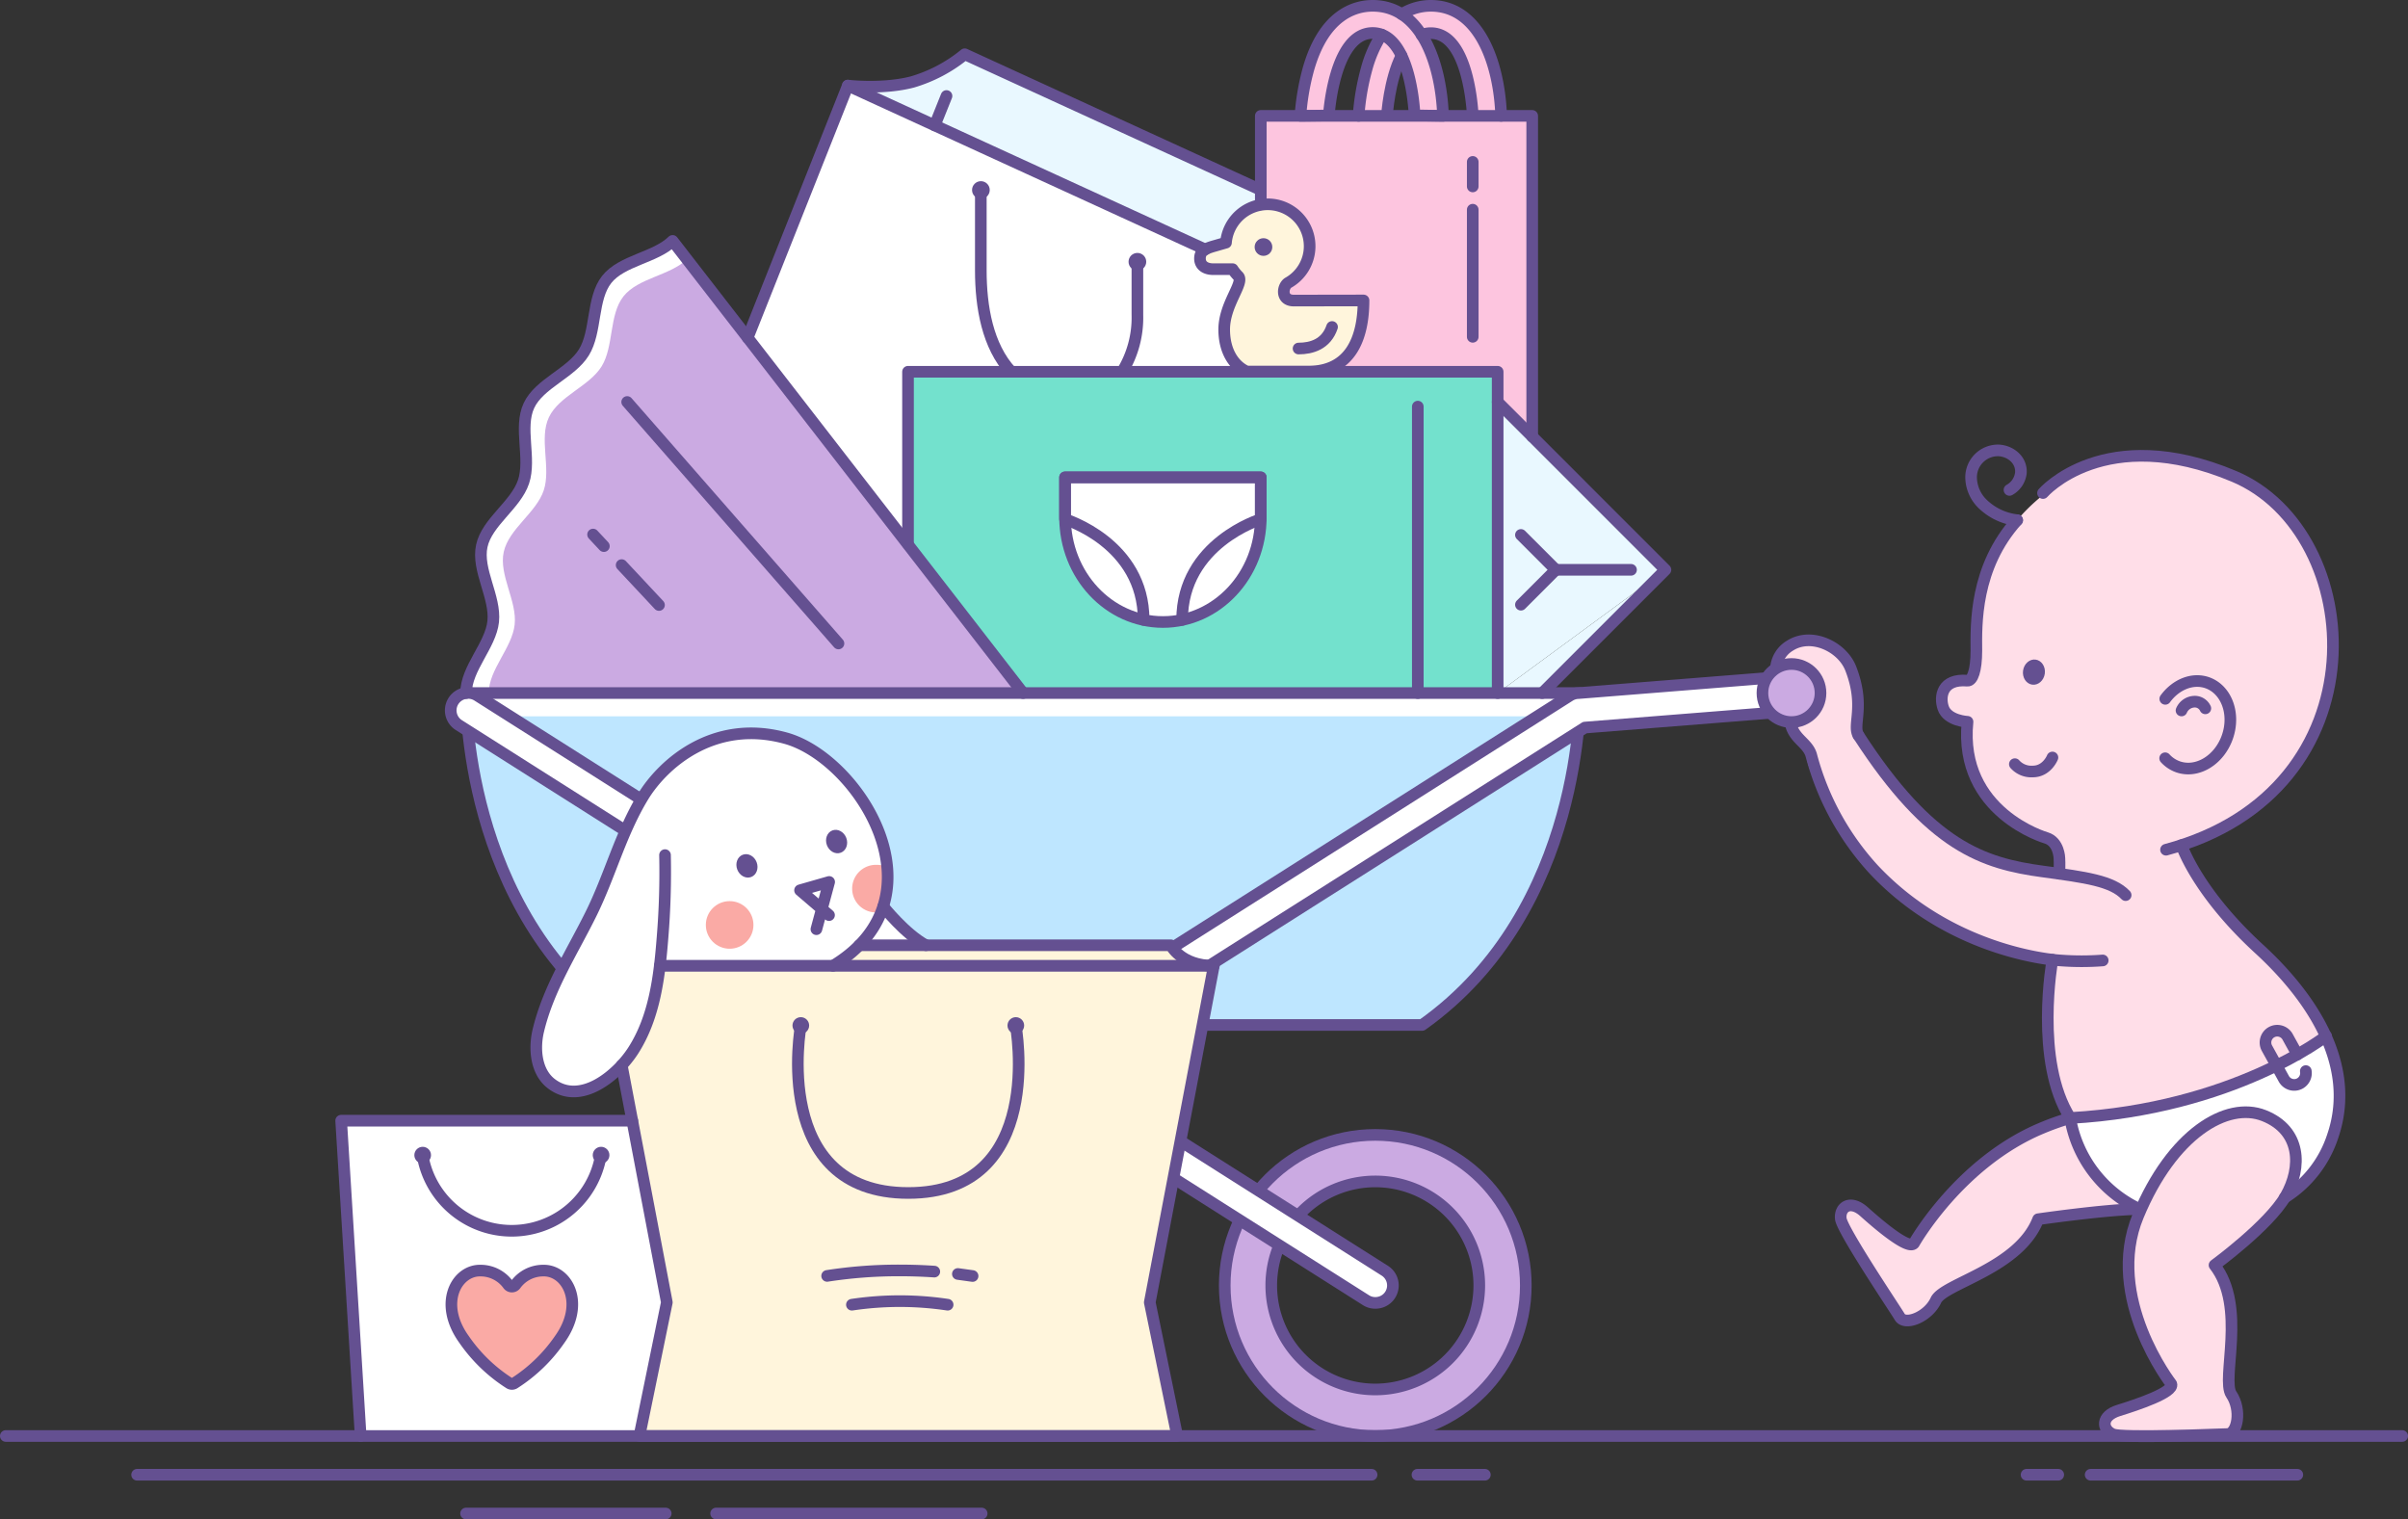 <?xml version="1.0" encoding="UTF-8"?>
<svg xmlns="http://www.w3.org/2000/svg" id="Layer_1" data-name="Layer 1" viewBox="0 0 621.14 391.9">
  <rect x="0" y="0" width="621.14" height="391.9" fill="#333333" stroke="none"/>
  <defs>
    <style>.cls-1,.cls-11{fill:#fff;}.cls-2{fill:#e9f8ff;}.cls-3{fill:#ffdee8;}.cls-4{fill:#fdc5df;}.cls-12,.cls-5{fill:#cbaae2;}.cls-6{fill:#bee6ff;}.cls-7{fill:#fff5dc;}.cls-8{fill:#73e1cd;}.cls-9{fill:none;}.cls-11,.cls-12,.cls-9{stroke:#645091;stroke-linecap:round;stroke-linejoin:round;stroke-width:3px;}.cls-10{fill:#645091;}.cls-13{fill:#faaaa5;}</style>
  </defs>
  <title>shop</title>
  <polygon class="cls-1" points="218.7 22.08 188.21 98.3 253.02 178.76 328.19 178.76 328.19 73.3 218.7 22.08"></polygon>
  <polyline class="cls-2" points="386.32 178.77 397.81 178.77 429.6 146.98"></polyline>
  <path class="cls-3" d="M458.28,171.27s-.21-6.08,7.81-6.08,13.48,9.3,13.31,12.25-.27,11.7-.27,11.7S489,207.88,504.07,217s27.15,8.38,27.15,8.38,2-7.36-6.55-10.5a27.4,27.4,0,0,1-17.15-28.73s-7-1.6-6.64-6.37,7.56-4.07,7.56-4.07a71.85,71.85,0,0,0,1.35-10.53c.17-5,3.76-22.83,10.54-31s19.53-16.61,33.16-16.61,37.37,9.67,44.37,28.43,4.59,45.55-12.83,59.28S562.72,218,562.72,218s3.69,9.91,9,15S595.85,257,600,268c0,0,11,24.74-8.94,39.83,0,0-12.43,13.6-19.81,18.54,0,0,5.45,8.9,3.67,30.18-.29,3.5,4.09,9.16.09,13.89H546.86s-4.85-1.39-3.93-4.89,15.43-2.88,17.06-8.5c0,0-11-15.88-11.13-27S552,312.26,552,312.26l-26.22,2.23a34.75,34.75,0,0,1-17.13,15.07c-12,4.82-10.33,8-11.75,9s-6.36,1.65-6.36,1.65l-15.7-25.32s0-4.5,3.16-3.75S493.24,321,493.24,321s9.58-14.7,19.79-22a83,83,0,0,1,21.33-10.66s-9.88-20.17-4.94-40.83c0,0-32.54-4.15-49.49-27.22s-13.73-27.48-13.73-27.48-3.73-4.61-4.09-6.6S458.28,171.27,458.28,171.27Z"></path>
  <path class="cls-1" d="M534.36,288.38s5.29,16.75,17.63,23.88c0,0,5.89-11.9,12.11-18.05s14.55-9.33,19.89-6.66,11.73,11.39,5.61,20.95c0,0,12.93-10.45,13.91-23.62S600,267.25,600,267.25,574.24,287.37,534.36,288.38Z"></path>
  <path class="cls-2" d="M248.86,14a38.41,38.41,0,0,1-13.47,7.13c-7.56,2-16.69.95-16.69.95L325.22,71.24V49Z"></path>
  <rect class="cls-4" x="325.22" y="29.88" width="70.01" height="82.71"></rect>
  <polyline class="cls-2" points="429.6 146.98 386.32 103.69 386.32 178.77"></polyline>
  <path class="cls-4" d="M372.22,29.88c-.45-13.17-5.47-28.38-18.15-28.38-4.44,0-12.5,2.11-16.55,16.26a61.34,61.34,0,0,0-2.07,12.12l7.32-.09s1.28-21.28,11.32-21.28,10.8,21.25,10.8,21.25Z"></path>
  <path class="cls-4" d="M387.22,29.88c-.45-13.17-5.47-28.38-18.15-28.38-4.44,0-12.5,2.11-16.55,16.26a61.34,61.34,0,0,0-2.07,12.12l7.32-.09s1.28-21.28,11.32-21.28,10.8,21.25,10.8,21.25Z"></path>
  <path class="cls-1" d="M263.9,178.77,173.5,62.14c-4.45,4.35-13.1,5-17,9.94s-2.57,13.44-5.89,18.82-11.5,8-14.17,13.71.61,13.67-1.4,19.67-9.41,10.34-10.76,16.53,3.61,13.2,2.94,19.51c-.65,6.15-7,12.1-7,18.45"></path>
  <path class="cls-5" d="M263.9,178.77,177.18,66.88c-4.27,4.18-12.57,4.8-16.34,9.54s-2.47,12.9-5.64,18.06-11,7.65-13.61,13.15.59,13.11-1.34,18.87-9,9.92-10.31,15.86,3.46,12.66,2.82,18.71-6.69,11.61-6.69,17.7"></path>
  <path class="cls-1" d="M407.58,178.77H120.22S119,228.63,161,258.38H366.83C408.83,228.63,407.58,178.77,407.58,178.77Z"></path>
  <path class="cls-6" d="M407.58,184.77H120.22S119,234.63,161,264.38H366.83C408.83,234.63,407.58,184.77,407.58,184.77Z"></path>
  <path class="cls-7" d="M333.75,77.53c-3.34,0-3-3.52-1.51-4.56a10.81,10.81,0,1,0-16-10.38l-3.29.95c-2.09.62-3.42,1.25-3.42,3.14s1.53,2.75,3.42,2.75h4.82l.18,0a10.93,10.93,0,0,0,1.49,1.83C321,73,315.78,78.43,315.78,85c0,5.26,2.25,9.23,5.84,10.85h15.85c10.75,0,14.25-8.43,14.25-18.35Z"></path>
  <path class="cls-7" d="M343.6,84.34c-1.51,4.48-5.32,5.56-8.64,5.56"></path>
  <polygon class="cls-8" points="365.72 95.89 234.22 95.89 234.22 140.33 263.9 178.77 386.32 178.77 386.32 95.89 365.72 95.89"></polygon>
  <path class="cls-5" d="M354.75,292.74a38.83,38.83,0,1,0,38.83,38.83A38.83,38.83,0,0,0,354.75,292.74Zm0,65.66a26.83,26.83,0,1,1,26.83-26.83A26.85,26.85,0,0,1,354.75,358.4Z"></path>
  <path class="cls-9" d="M407.58,178.77H120.22S119,234.63,161,264.38H366.83C408.83,234.63,407.58,178.77,407.58,178.77Z"></path>
  <line class="cls-9" x1="592.59" y1="380.4" x2="539.28" y2="380.4"></line>
  <line class="cls-9" x1="530.92" y1="380.4" x2="522.75" y2="380.4"></line>
  <line class="cls-9" x1="35.37" y1="380.4" x2="353.8" y2="380.4"></line>
  <line class="cls-9" x1="253.22" y1="390.4" x2="184.72" y2="390.4"></line>
  <line class="cls-9" x1="171.72" y1="390.4" x2="120.22" y2="390.4"></line>
  <line class="cls-9" x1="365.63" y1="380.4" x2="383.02" y2="380.4"></line>
  <path class="cls-9" d="M548.31,230.89c-3.46-3.68-10.3-4.59-21.32-6.09-15.35-2.08-29-6.39-47.59-35.1"></path>
  <path class="cls-9" d="M542.39,247.74a72,72,0,0,1-10.87,0s-27.37-1.3-48.17-23.44a69.8,69.8,0,0,1-16.15-29.55c-1.14-3.87-6.25-4.52-5.37-11.3"></path>
  <path class="cls-9" d="M479.4,189.7c-1.69-2.69,1.82-7.41-2-17.25-2.18-5.63-10.14-9.46-15.69-5.9a7.38,7.38,0,0,0-3.5,7.71"></path>
  <path class="cls-9" d="M558.72,219.18c56.71-15.15,51.84-81.87,17.56-96.3-33.45-14.08-49.29,4.3-49.29,4.3"></path>
  <path class="cls-9" d="M558.5,195.59a8.1,8.1,0,0,0,3.3,2.2c4.94,1.74,10.64-1.7,12.74-7.67s-.2-12.22-5.13-14c-3.85-1.36-8.17.44-10.88,4.14"></path>
  <path class="cls-9" d="M562.72,218s3.87,11.95,20,26.75c12,11,25.67,28.9,19,48.33a29.5,29.5,0,0,1-12.39,15.86"></path>
  <path class="cls-9" d="M520.33,134.18c-11,12.2-10.57,26.95-10.53,33.71,0,5-1,7.79-2.32,7.68-6.59-.55-7.2,4.13-6.24,7,1.13,3.37,6.28,3.61,6.28,3.61-2.35,23.47,20.28,29.94,20.28,29.94,3.33,1,3.42,5.25,3.42,5.25.09,1.2,0,4,0,4"></path>
  <path class="cls-9" d="M520.33,134.18a15.25,15.25,0,0,1-8.71-4,9.76,9.76,0,0,1-3.18-7,6.94,6.94,0,0,1,7.19-7c3.11.21,5.86,2.54,5.66,5.75a5.76,5.76,0,0,1-2.95,4.44"></path>
  <ellipse class="cls-10" cx="524.67" cy="173.38" rx="3.26" ry="2.83" transform="translate(282.1 669.87) rotate(-82.25)"></ellipse>
  <path class="cls-9" d="M529.42,195.39S528,199,524.35,199a5.69,5.69,0,0,1-4.62-1.89"></path>
  <path class="cls-9" d="M529.42,247.55s-4.75,26.25,4.61,40.83c42-2.35,66-21.13,66-21.13"></path>
  <path class="cls-9" d="M592.6,272l-2.52-4.57a3.05,3.05,0,0,0-4.13-1.19h0a3.05,3.05,0,0,0-1.19,4.14l4.36,7.9a3.06,3.06,0,0,0,4.14,1.19h0a3.06,3.06,0,0,0,1.52-3.19"></path>
  <path class="cls-9" d="M562.72,183.26a3.75,3.75,0,0,1,3.34-2.27,3,3,0,0,1,2.8,1.72"></path>
  <path class="cls-9" d="M571.23,326.33s14-10.23,18.33-17.76,4-17-5.56-20.8-23.67,4.66-32.46,25.82,8.55,43.4,8.55,43.4c.78,2.16-8.91,5.38-13.57,6.82s-4.31,4.84-1.62,6.1,26.91,0,29.6,0,3.76-6.28,1.07-10.23S579.63,337.09,571.23,326.33Z"></path>
  <path class="cls-9" d="M534,288.38a69.64,69.64,0,0,0-7.47,2.67c-21.13,8.88-32.82,29.66-32.82,29.66-1.44,1.78-9.2-4.86-12.83-8.12s-6.36-1.2-6.05,1.75,13.84,23.07,15.22,25.37,7.32,0,9.32-4.33,21.47-8.15,26.37-20.89c0,0,16.78-2.42,25.45-2.61"></path>
  <path class="cls-9" d="M534,288.38a31.7,31.7,0,0,0,17.21,23.17"></path>
  <path class="cls-11" d="M325.22,133.44c0,14.91-11.3,27-25.25,27s-25.24-12.09-25.24-27V123.13h50.49Z"></path>
  <path class="cls-9" d="M295,159.89c0-19.79-20.28-25.95-20.28-25.95V123.13h50.49v10.81s-20.28,6.16-20.28,25.95"></path>
  <path class="cls-9" d="M333.75,77.53c-3.34,0-3-3.52-1.51-4.56a10.81,10.81,0,1,0-16-10.38l-3.29.95c-2.09.62-3.42,1.25-3.42,3.14s1.53,2.75,3.42,2.75h4.82l.18,0a10.93,10.93,0,0,0,1.49,1.83C321,73,315.78,78.43,315.78,85c0,5.26,2.25,9.23,5.84,10.85h15.85c10.75,0,14.25-8.43,14.25-18.35Z"></path>
  <path class="cls-9" d="M343.6,84.34c-1.51,4.48-5.32,5.56-8.64,5.56"></path>
  <circle class="cls-10" cx="325.91" cy="63.72" r="2.28"></circle>
  <circle class="cls-10" cx="293.39" cy="67.52" r="2.28"></circle>
  <circle class="cls-10" cx="253.02" cy="49.01" r="2.28"></circle>
  <line class="cls-9" x1="365.72" y1="104.88" x2="365.72" y2="178.77"></line>
  <polyline class="cls-9" points="386.32 178.77 386.32 95.89 365.72 95.89 234.22 95.89 234.22 140.33"></polyline>
  <polyline class="cls-9" points="397.81 178.77 429.6 146.98 386.32 103.69"></polyline>
  <polyline class="cls-9" points="392.32 155.98 401.32 146.98 392.32 137.98"></polyline>
  <line class="cls-9" x1="401.32" y1="146.98" x2="420.72" y2="146.98"></line>
  <polyline class="cls-9" points="325.22 52.71 325.22 29.89 395.23 29.89 395.23 112.6"></polyline>
  <line class="cls-9" x1="379.89" y1="48.09" x2="379.89" y2="41.76"></line>
  <line class="cls-9" x1="379.89" y1="86.88" x2="379.89" y2="54.09"></line>
  <path class="cls-9" d="M361.59,3.67a14,14,0,0,1,7.48-2.17c12.68,0,17.7,15.21,18.15,28.38"></path>
  <path class="cls-9" d="M350.45,29.88a61.34,61.34,0,0,1,2.07-12.12,31.56,31.56,0,0,1,3.88-8.83"></path>
  <path class="cls-9" d="M366.68,9a6.54,6.54,0,0,1,2.41-.45c10,0,10.8,21.25,10.8,21.25"></path>
  <path class="cls-9" d="M361.52,14.36c-3.2,6.3-3.75,15.43-3.75,15.43"></path>
  <path class="cls-9" d="M372.22,29.88c-.45-13.17-5.47-28.38-18.15-28.38-4.44,0-12.5,2.11-16.55,16.26a61.34,61.34,0,0,0-2.07,12.12l7.32-.09s1.28-21.28,11.32-21.28,10.8,21.25,10.8,21.25Z"></path>
  <line class="cls-9" x1="161.78" y1="103.69" x2="216.28" y2="165.98"></line>
  <line class="cls-9" x1="160.35" y1="145.76" x2="169.99" y2="156.06"></line>
  <line class="cls-9" x1="152.98" y1="137.88" x2="155.77" y2="140.87"></line>
  <polyline class="cls-9" points="192.86 87.12 218.7 22.08 310.88 64.34"></polyline>
  <path class="cls-9" d="M325.22,49,248.86,14a38.41,38.41,0,0,1-13.47,7.13c-7.56,2-16.69.95-16.69.95"></path>
  <line class="cls-9" x1="241.11" y1="32.35" x2="244.15" y2="24.76"></line>
  <path class="cls-9" d="M253,49V69.74c0,9.42,1.73,19.53,7.83,26.14"></path>
  <path class="cls-9" d="M289.47,95.88a26.64,26.64,0,0,0,3.92-14.72V67.52"></path>
  <circle class="cls-9" cx="354.75" cy="331.57" r="38.83"></circle>
  <path class="cls-9" d="M354.75,358.4a26.83,26.83,0,1,1,26.83-26.83A26.85,26.85,0,0,1,354.75,358.4Z"></path>
  <path class="cls-11" d="M463.7,174.27l-56.59,4.51H407a4.44,4.44,0,0,0-2.08.67L171,327.77a4.5,4.5,0,0,0,2.42,8.3,4.43,4.43,0,0,0,2.4-.7l233-147.7,55.62-4.42a4.5,4.5,0,0,0-.71-9Z"></path>
  <path class="cls-11" d="M354.74,336.07a4.4,4.4,0,0,1-2.4-.7L118.39,187.06a4.5,4.5,0,1,1,4.82-7.6l234,148.31a4.5,4.5,0,0,1-2.42,8.3Z"></path>
  <circle class="cls-12" cx="462.11" cy="178.76" r="7.49"></circle>
  <path class="cls-7" d="M215.81,249.12l5.85-5.3H302a12.64,12.64,0,0,0,9.62,5.3Z"></path>
  <path class="cls-7" d="M164.94,370.4H303.66l-7.08-34.46,16.52-86.82H170.19s-2.16,20-9.81,25.67L172,335.94Z"></path>
  <polygon class="cls-1" points="93.03 370.4 164.94 370.4 172.01 335.94 163.1 289.07 88 289.07 93.03 370.4"></polygon>
  <path class="cls-1" d="M238.84,243.82c-5.42-2.93-11-10-11-10h0c5.73-17.94-10.85-39.48-25.12-43.42-18.79-5.19-31.87,6.93-36.8,15.06C160,215.12,157.29,226,152.32,236c-4.89,9.84-10.91,19.06-13.48,29.9-1.11,4.69-.6,10.76,3.62,13.81,7.56,5.46,16.89-2.5,20.86-8.7,4.21-6.56,5.94-14.21,6.87-21.89h44.68a34.63,34.63,0,0,0,6.79-5.3Z"></path>
  <path class="cls-13" d="M140.12,327.74a8.79,8.79,0,0,0-7.12,3.63,1.18,1.18,0,0,1-1.92,0,8.79,8.79,0,0,0-7.11-3.63c-6.15-.15-11,8.37-4.3,17.71a40.83,40.83,0,0,0,11.77,11.36,1.19,1.19,0,0,0,1.21,0,40.92,40.92,0,0,0,11.76-11.37C151.07,336.1,146.26,327.59,140.12,327.74Z"></path>
  <path class="cls-9" d="M140.12,327.74a8.79,8.79,0,0,0-7.12,3.63,1.18,1.18,0,0,1-1.92,0,8.79,8.79,0,0,0-7.11-3.63c-6.15-.15-11,8.37-4.3,17.71a40.83,40.83,0,0,0,11.77,11.36,1.19,1.19,0,0,0,1.21,0,40.92,40.92,0,0,0,11.76-11.37C151.07,336.1,146.26,327.59,140.12,327.74Z"></path>
  <polyline class="cls-9" points="93.03 370.4 88 289.07 163.1 289.07"></polyline>
  <path class="cls-9" d="M109,298a23.32,23.32,0,0,0,46,0"></path>
  <circle class="cls-10" cx="109.03" cy="297.96" r="2.15"></circle>
  <circle class="cls-10" cx="155.05" cy="297.96" r="2.15"></circle>
  <polyline class="cls-9" points="160.38 274.79 172.01 335.94 164.94 370.4 230.05 370.4 238.55 370.4 303.66 370.4 296.58 335.94 313.1 249.12 238.55 249.12 230.05 249.12 170.19 249.12"></polyline>
  <path class="cls-9" d="M221.66,243.82H302s2.6,5.3,11.09,5.3"></path>
  <path class="cls-13" d="M226.93,235.3a29.07,29.07,0,0,0,1.92-11.61,6,6,0,0,0-2.65-.61,6.14,6.14,0,1,0,0,12.27A5.84,5.84,0,0,0,226.93,235.3Z"></path>
  <circle class="cls-10" cx="206.57" cy="264.52" r="2.15"></circle>
  <circle class="cls-10" cx="262.03" cy="264.52" r="2.15"></circle>
  <path class="cls-9" d="M206.57,264.52s-8,43.2,27.73,43.2S262,264.52,262,264.52"></path>
  <path class="cls-9" d="M241,328c-2.84-.19-5.81-.3-8.85-.3a120.27,120.27,0,0,0-18.79,1.41"></path>
  <path class="cls-9" d="M250.88,329.14c-1.22-.19-2.49-.37-3.8-.53"></path>
  <path class="cls-9" d="M244.44,336.54a83.29,83.29,0,0,0-24.69,0"></path>
  <path class="cls-9" d="M171.54,220.57a206.75,206.75,0,0,1-.63,21.12c-.79,10.05-2,20.63-7.59,29.32-4,6.2-13.3,14.16-20.86,8.7-4.22-3-4.73-9.12-3.62-13.81,2.57-10.84,8.59-20.06,13.48-29.9,5-10,7.7-20.88,13.56-30.53,4.93-8.13,18-20.25,36.8-15.06s41.59,40.89,12.19,58.71"></path>
  <ellipse class="cls-10" cx="192.68" cy="223.34" rx="2.67" ry="3.07" transform="translate(-66.83 83.12) rotate(-20.83)"></ellipse>
  <ellipse class="cls-10" cx="215.81" cy="217.06" rx="2.67" ry="3.07" transform="translate(-63.09 90.94) rotate(-20.83)"></ellipse>
  <circle class="cls-13" cx="188.21" cy="238.58" r="6.14"></circle>
  <polyline class="cls-9" points="213.85 236.05 206.37 229.64 213.88 227.49 210.59 239.68"></polyline>
  <path class="cls-9" d="M238.84,243.82c-5.42-2.93-11-10-11-10"></path>
  <line class="cls-9" x1="619.64" y1="370.4" x2="1.5" y2="370.4"></line>
  <path class="cls-9" d="M263.9,178.77,173.5,62.14c-4.45,4.35-13.1,5-17,9.94s-2.57,13.44-5.89,18.82-11.5,8-14.17,13.71.61,13.67-1.4,19.67-9.41,10.34-10.76,16.53,3.61,13.2,2.94,19.51c-.65,6.15-7,12.1-7,18.45"></path>
</svg>
